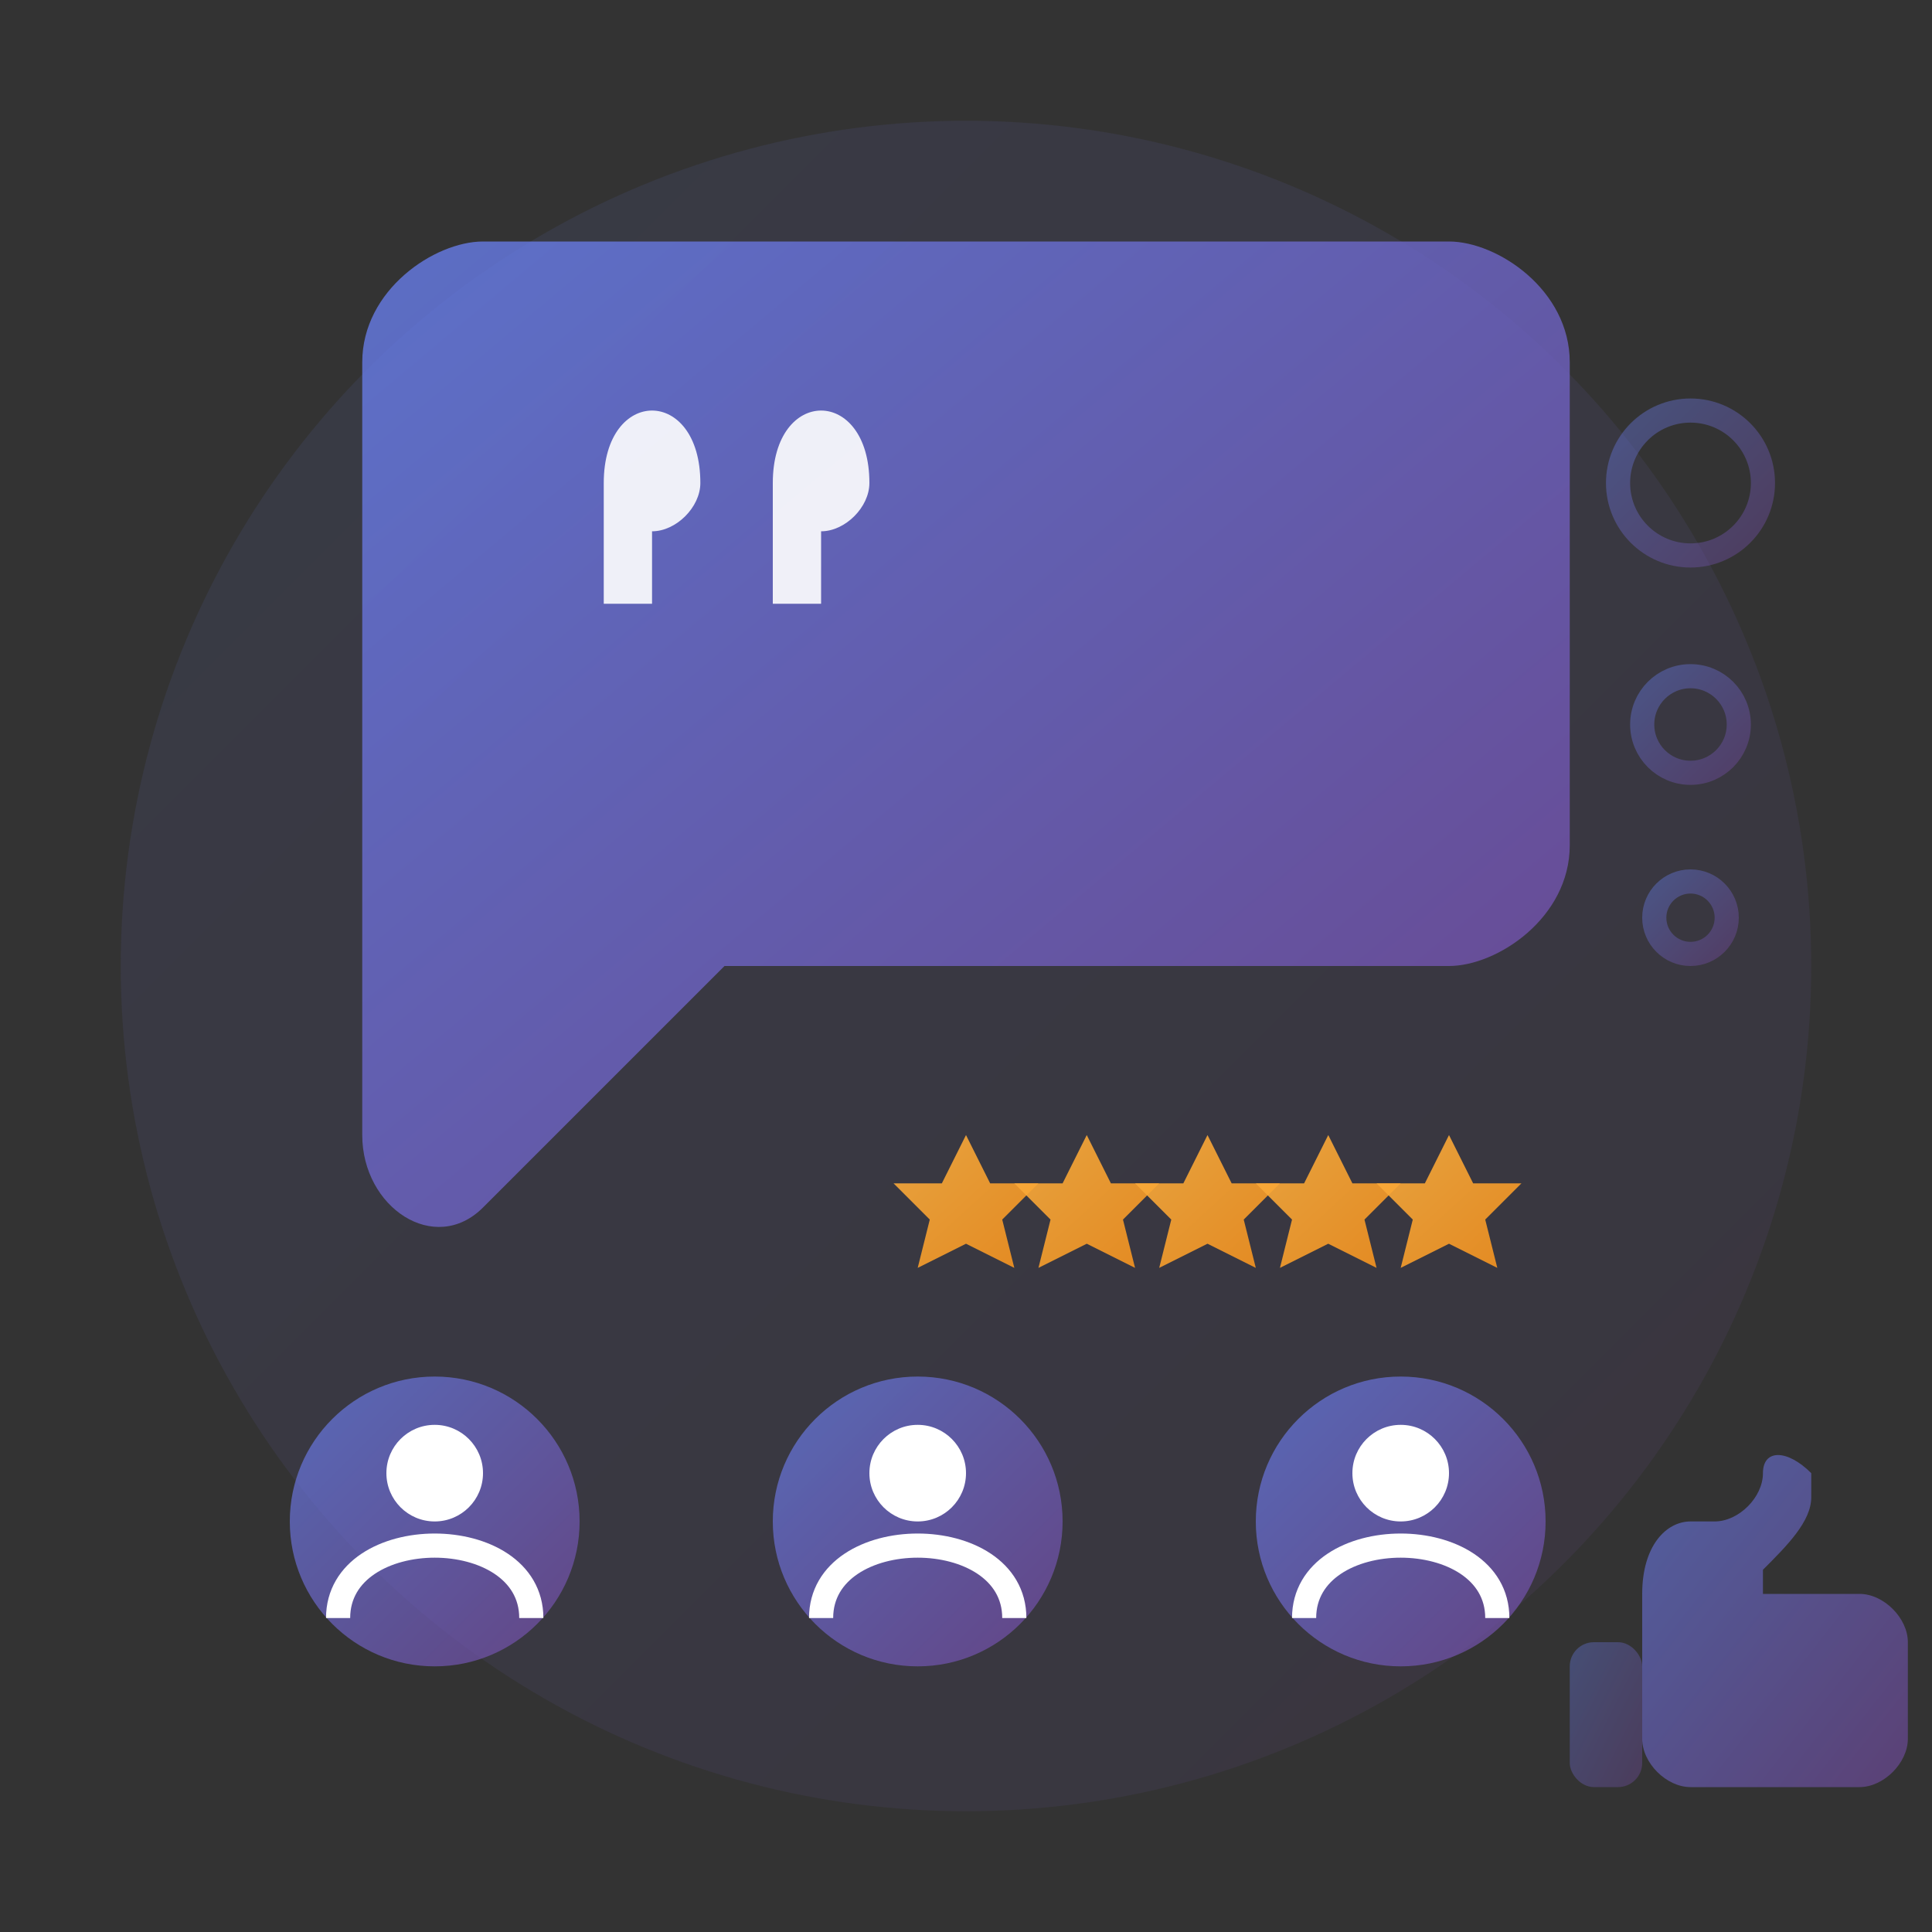 <svg width="80" height="80" viewBox="0 0 80 80" fill="none" xmlns="http://www.w3.org/2000/svg">
  <rect x="0" y="0" width="80" height="80" fill="#333333" stroke="none"/>
  <defs>
    <linearGradient id="testimonialsGradient" x1="0%" y1="0%" x2="100%" y2="100%">
      <stop offset="0%" style="stop-color:#667eea;stop-opacity:1" />
      <stop offset="100%" style="stop-color:#764ba2;stop-opacity:1" />
    </linearGradient>
    <linearGradient id="starGradient" x1="0%" y1="0%" x2="100%" y2="100%">
      <stop offset="0%" style="stop-color:#fbb040;stop-opacity:1" />
      <stop offset="100%" style="stop-color:#f6931e;stop-opacity:1" />
    </linearGradient>
  </defs>
  
  <!-- Background circle -->
  <circle cx="40" cy="40" r="35" fill="url(#testimonialsGradient)" opacity="0.1"/>
  
  <!-- Main quote bubble -->
  <path d="M15 25 L15 15 C15 12 18 10 20 10 L60 10 C62 10 65 12 65 15 L65 35 C65 38 62 40 60 40 L30 40 L20 50 C18 52 15 50 15 47 Z" fill="url(#testimonialsGradient)" opacity="0.8"/>
  
  <!-- Quote marks -->
  <g fill="white" opacity="0.9">
    <path d="M25 20 C25 18 26 17 27 17 C28 17 29 18 29 20 C29 21 28 22 27 22 L27 25 L25 25 Z"/>
    <path d="M32 20 C32 18 33 17 34 17 C35 17 36 18 36 20 C36 21 35 22 34 22 L34 25 L32 25 Z"/>
  </g>
  
  <!-- Customer avatars -->
  <g transform="translate(10, 55)">
    <!-- Person 1 -->
    <circle cx="8" cy="8" r="6" fill="url(#testimonialsGradient)" opacity="0.7"/>
    <circle cx="8" cy="6" r="2" fill="white"/>
    <path d="M4 12 C4 10 6 9 8 9 C10 9 12 10 12 12" stroke="white" stroke-width="1" fill="none"/>
  </g>
  
  <g transform="translate(30, 55)">
    <!-- Person 2 -->
    <circle cx="8" cy="8" r="6" fill="url(#testimonialsGradient)" opacity="0.7"/>
    <circle cx="8" cy="6" r="2" fill="white"/>
    <path d="M4 12 C4 10 6 9 8 9 C10 9 12 10 12 12" stroke="white" stroke-width="1" fill="none"/>
  </g>
  
  <g transform="translate(50, 55)">
    <!-- Person 3 -->
    <circle cx="8" cy="8" r="6" fill="url(#testimonialsGradient)" opacity="0.7"/>
    <circle cx="8" cy="6" r="2" fill="white"/>
    <path d="M4 12 C4 10 6 9 8 9 C10 9 12 10 12 12" stroke="white" stroke-width="1" fill="none"/>
  </g>
  
  <!-- Star ratings -->
  <g transform="translate(35, 45)">
    <!-- 5 stars -->
    <g fill="url(#starGradient)">
      <polygon points="5,2 6,4 8,4 6.5,5.5 7,7.5 5,6.5 3,7.5 3.5,5.5 2,4 4,4" opacity="0.9"/>
      <polygon points="10,2 11,4 13,4 11.5,5.5 12,7.5 10,6.5 8,7.5 8.5,5.5 7,4 9,4" opacity="0.9"/>
      <polygon points="15,2 16,4 18,4 16.5,5.5 17,7.5 15,6.5 13,7.5 13.5,5.5 12,4 14,4" opacity="0.9"/>
      <polygon points="20,2 21,4 23,4 21.5,5.5 22,7.5 20,6.5 18,7.5 18.5,5.5 17,4 19,4" opacity="0.9"/>
      <polygon points="25,2 26,4 28,4 26.5,5.5 27,7.5 25,6.5 23,7.5 23.5,5.5 22,4 24,4" opacity="0.9"/>
    </g>
  </g>
  
  <!-- Feedback indicators -->
  <g stroke="url(#testimonialsGradient)" stroke-width="1" fill="none" opacity="0.4">
    <circle cx="70" cy="20" r="3"/>
    <circle cx="70" cy="30" r="2"/>
    <circle cx="70" cy="38" r="1.5"/>
  </g>
  
  <!-- Thumbs up -->
  <g transform="translate(65, 60)" fill="url(#testimonialsGradient)" opacity="0.6">
    <path d="M3 8 L3 6 C3 4 4 3 5 3 L6 3 C7 3 8 2 8 1 C8 0 9 0 10 1 L10 2 C10 3 9 4 8 5 L8 6 L12 6 C13 6 14 7 14 8 L14 12 C14 13 13 14 12 14 L5 14 C4 14 3 13 3 12 Z"/>
    <rect x="0" y="8" width="3" height="6" rx="1" fill="url(#testimonialsGradient)" opacity="0.6"/>
  </g>
</svg>
